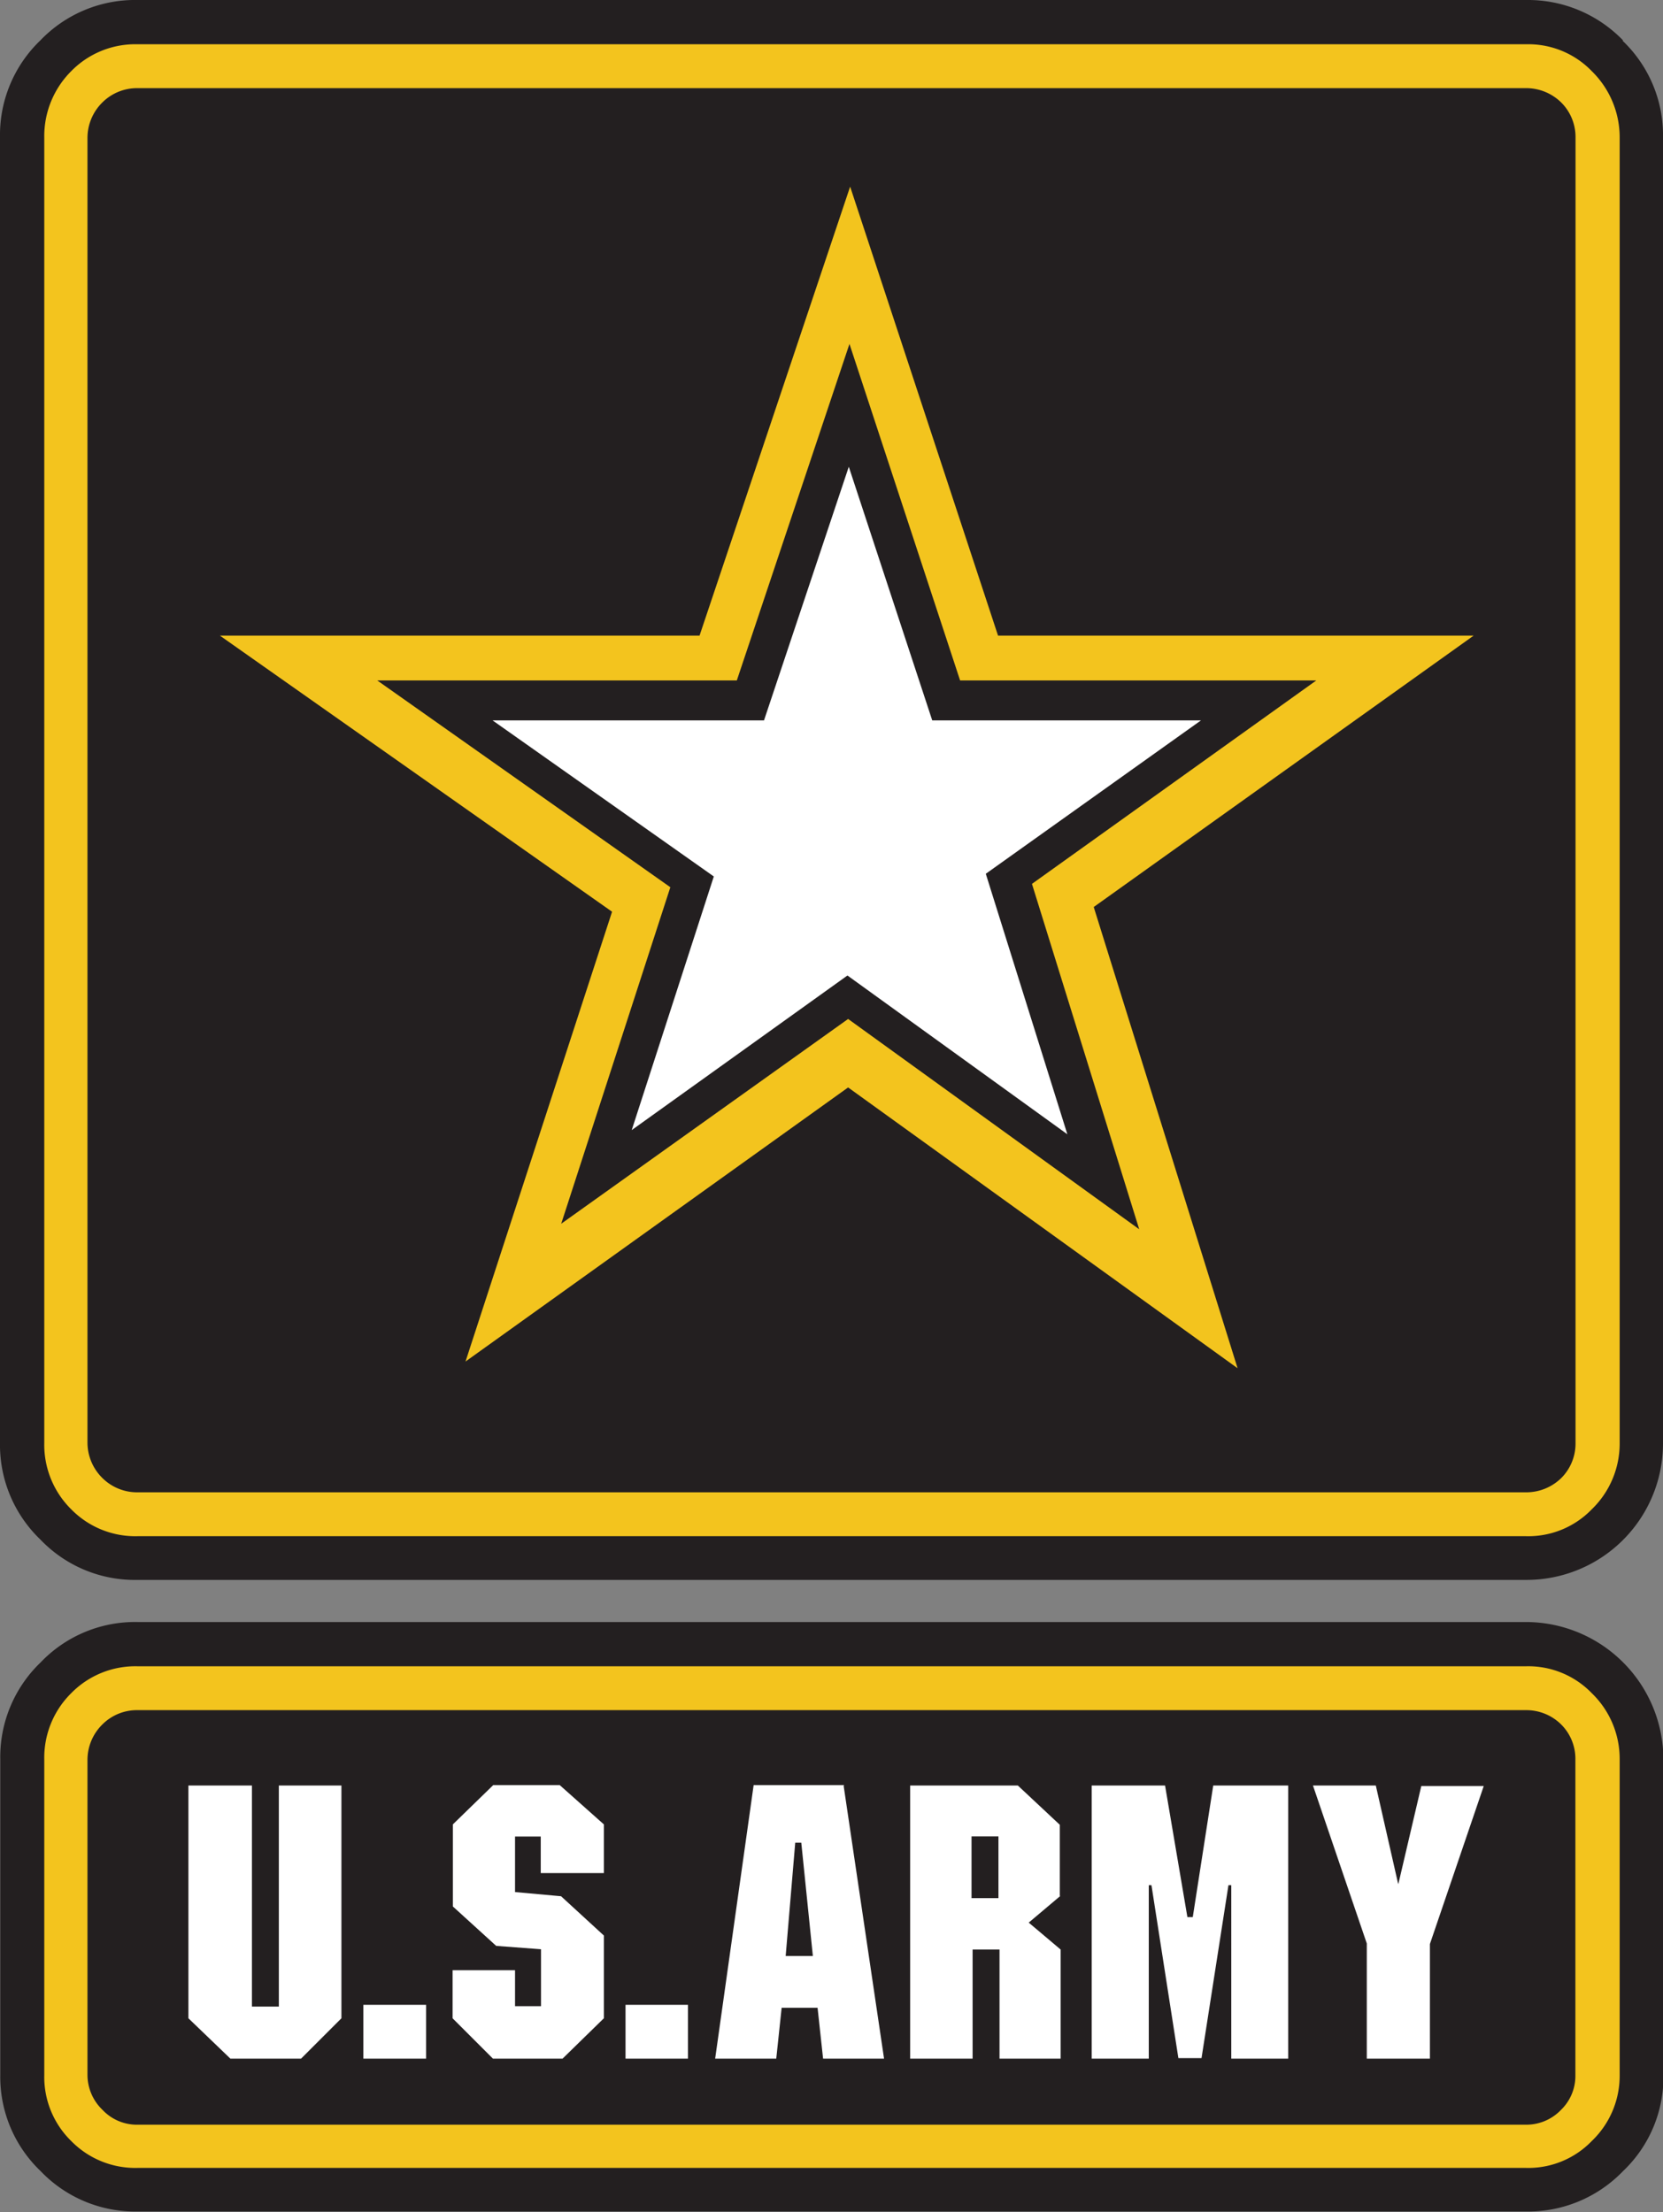 <svg xmlns="http://www.w3.org/2000/svg" viewBox="0 0 123.57 164.41"><rect x="0" y="0" width="123.57" height="164.41" fill="#808080" stroke="none"/><defs><style>.a{fill:#231f20;}.a,.b,.c{fill-rule:evenodd;}.b{fill:#f3c41e;}.c{fill:#fff;}</style></defs><title>US_Army</title><path class="a" d="M120.6,3a9.82,9.82,0,0,0-7.21-3H10.23A9.74,9.74,0,0,0,3,3a9.74,9.74,0,0,0-3,7.21v97a9.74,9.74,0,0,0,3,7.21,9.7,9.7,0,0,0,7.21,3H113.39a10.14,10.14,0,0,0,10.18-10.18v-97a9.7,9.7,0,0,0-3-7.21Z"/><path class="b" d="M120.35,10.23a6.88,6.88,0,0,0-2.07-4.94,6.55,6.55,0,0,0-4.89-2H10.23a6.66,6.66,0,0,0-4.94,2,6.82,6.82,0,0,0-2,4.94v97a6.74,6.74,0,0,0,2,4.94,6.66,6.66,0,0,0,4.94,2H113.39a6.55,6.55,0,0,0,4.89-2,6.79,6.79,0,0,0,2.07-4.94v-97Z"/><path class="a" d="M116,7.61a3.72,3.72,0,0,0-2.62-1.06H10.23A3.66,3.66,0,0,0,7.61,7.61,3.7,3.7,0,0,0,6.5,10.23v97a3.7,3.7,0,0,0,1.11,2.62,3.66,3.66,0,0,0,2.62,1.06H113.39a3.72,3.72,0,0,0,2.62-1.06,3.62,3.62,0,0,0,1.06-2.62v-97A3.62,3.62,0,0,0,116,7.61Z"/><polygon class="b" points="109.5 47.24 74.16 47.24 63.17 13.87 51.98 47.24 16.34 47.24 45.48 67.76 34.59 101.19 63.02 80.82 91.96 101.69 81.27 67.41 109.5 47.24 109.5 47.24"/><polygon class="a" points="97.81 50.57 71.34 50.57 63.12 25.56 54.75 50.57 28.03 50.57 49.81 65.94 41.7 90.95 63.02 75.73 84.65 91.36 76.68 65.69 97.81 50.57 97.81 50.57"/><polygon class="c" points="73.25 64.94 89.24 53.54 69.27 53.54 63.07 34.69 56.77 53.54 36.6 53.54 53.04 65.14 46.94 83.99 62.97 72.5 79.31 84.3 73.25 64.94 73.25 64.94"/><path class="a" d="M10.23,120.55a9.7,9.7,0,0,0-7.21,3,9.74,9.74,0,0,0-3,7.21v23.44a9.68,9.68,0,0,0,3,7.16,9.71,9.71,0,0,0,7.21,3H113.39a9.79,9.79,0,0,0,7.21-3,9.63,9.63,0,0,0,3-7.16V130.78a10.23,10.23,0,0,0-10.18-10.23Z"/><path class="b" d="M5.29,125.84a6.74,6.74,0,0,0-2,4.94v23.44a6.65,6.65,0,0,0,2,4.9,6.66,6.66,0,0,0,4.94,2H113.39a6.55,6.55,0,0,0,4.89-2,6.7,6.7,0,0,0,2.07-4.9V130.78a6.79,6.79,0,0,0-2.07-4.94,6.56,6.56,0,0,0-4.89-2H10.23a6.67,6.67,0,0,0-4.94,2Z"/><path class="a" d="M10.23,127.1a3.62,3.62,0,0,0-2.62,1.06,3.69,3.69,0,0,0-1.11,2.62v23.44a3.6,3.6,0,0,0,1.11,2.58,3.51,3.51,0,0,0,2.62,1.11H113.39A3.57,3.57,0,0,0,116,156.8a3.51,3.51,0,0,0,1.06-2.58V130.78a3.6,3.6,0,0,0-1.06-2.62,3.68,3.68,0,0,0-2.62-1.06Z"/><path class="c" d="M78.75,140.92v-5.3l-3.12-2.92h-8V153h4.64v-8.11h2V153h4.54v-8.11l-2.37-2,2.37-2ZM14,132.7V150l3.12,3h5.25l3-3V132.7H20.72v16.43h-2V132.7Zm60.19,3.78v4.59h-2v-4.59Zm21.43-3.78H90.15l-1.52,9.78h-.4l-1.66-9.78H81.12V153h4.24V140.11h.2l2,12.85h1.72l2-12.85h.21V153h4.23V132.7Zm8.27,7.31h0l-1.66-7.31H97.56l4,11.74V153h4.69v-8.52l4-11.74h-4.64L103.91,140ZM31.66,153V149H27V153ZM46.48,149V153h4.64V149Zm-1.61-13.41-3.28-2.92H36.65l-3,2.92v6.1l3.22,2.93,3.33.25v4.23H38.27v-2.67H33.63V150l3,3H41.8l3.07-3v-6.15l-3.18-2.92-3.42-.31v-4.13h1.91v2.72h4.69v-3.58Zm17.85-2.92H56L53.14,153h4.54l.4-3.78h2.67l.41,3.78h4.53l-3-20.26Zm-4.34,12.7.71-8.42h.45l.86,8.42Z"/></svg>
